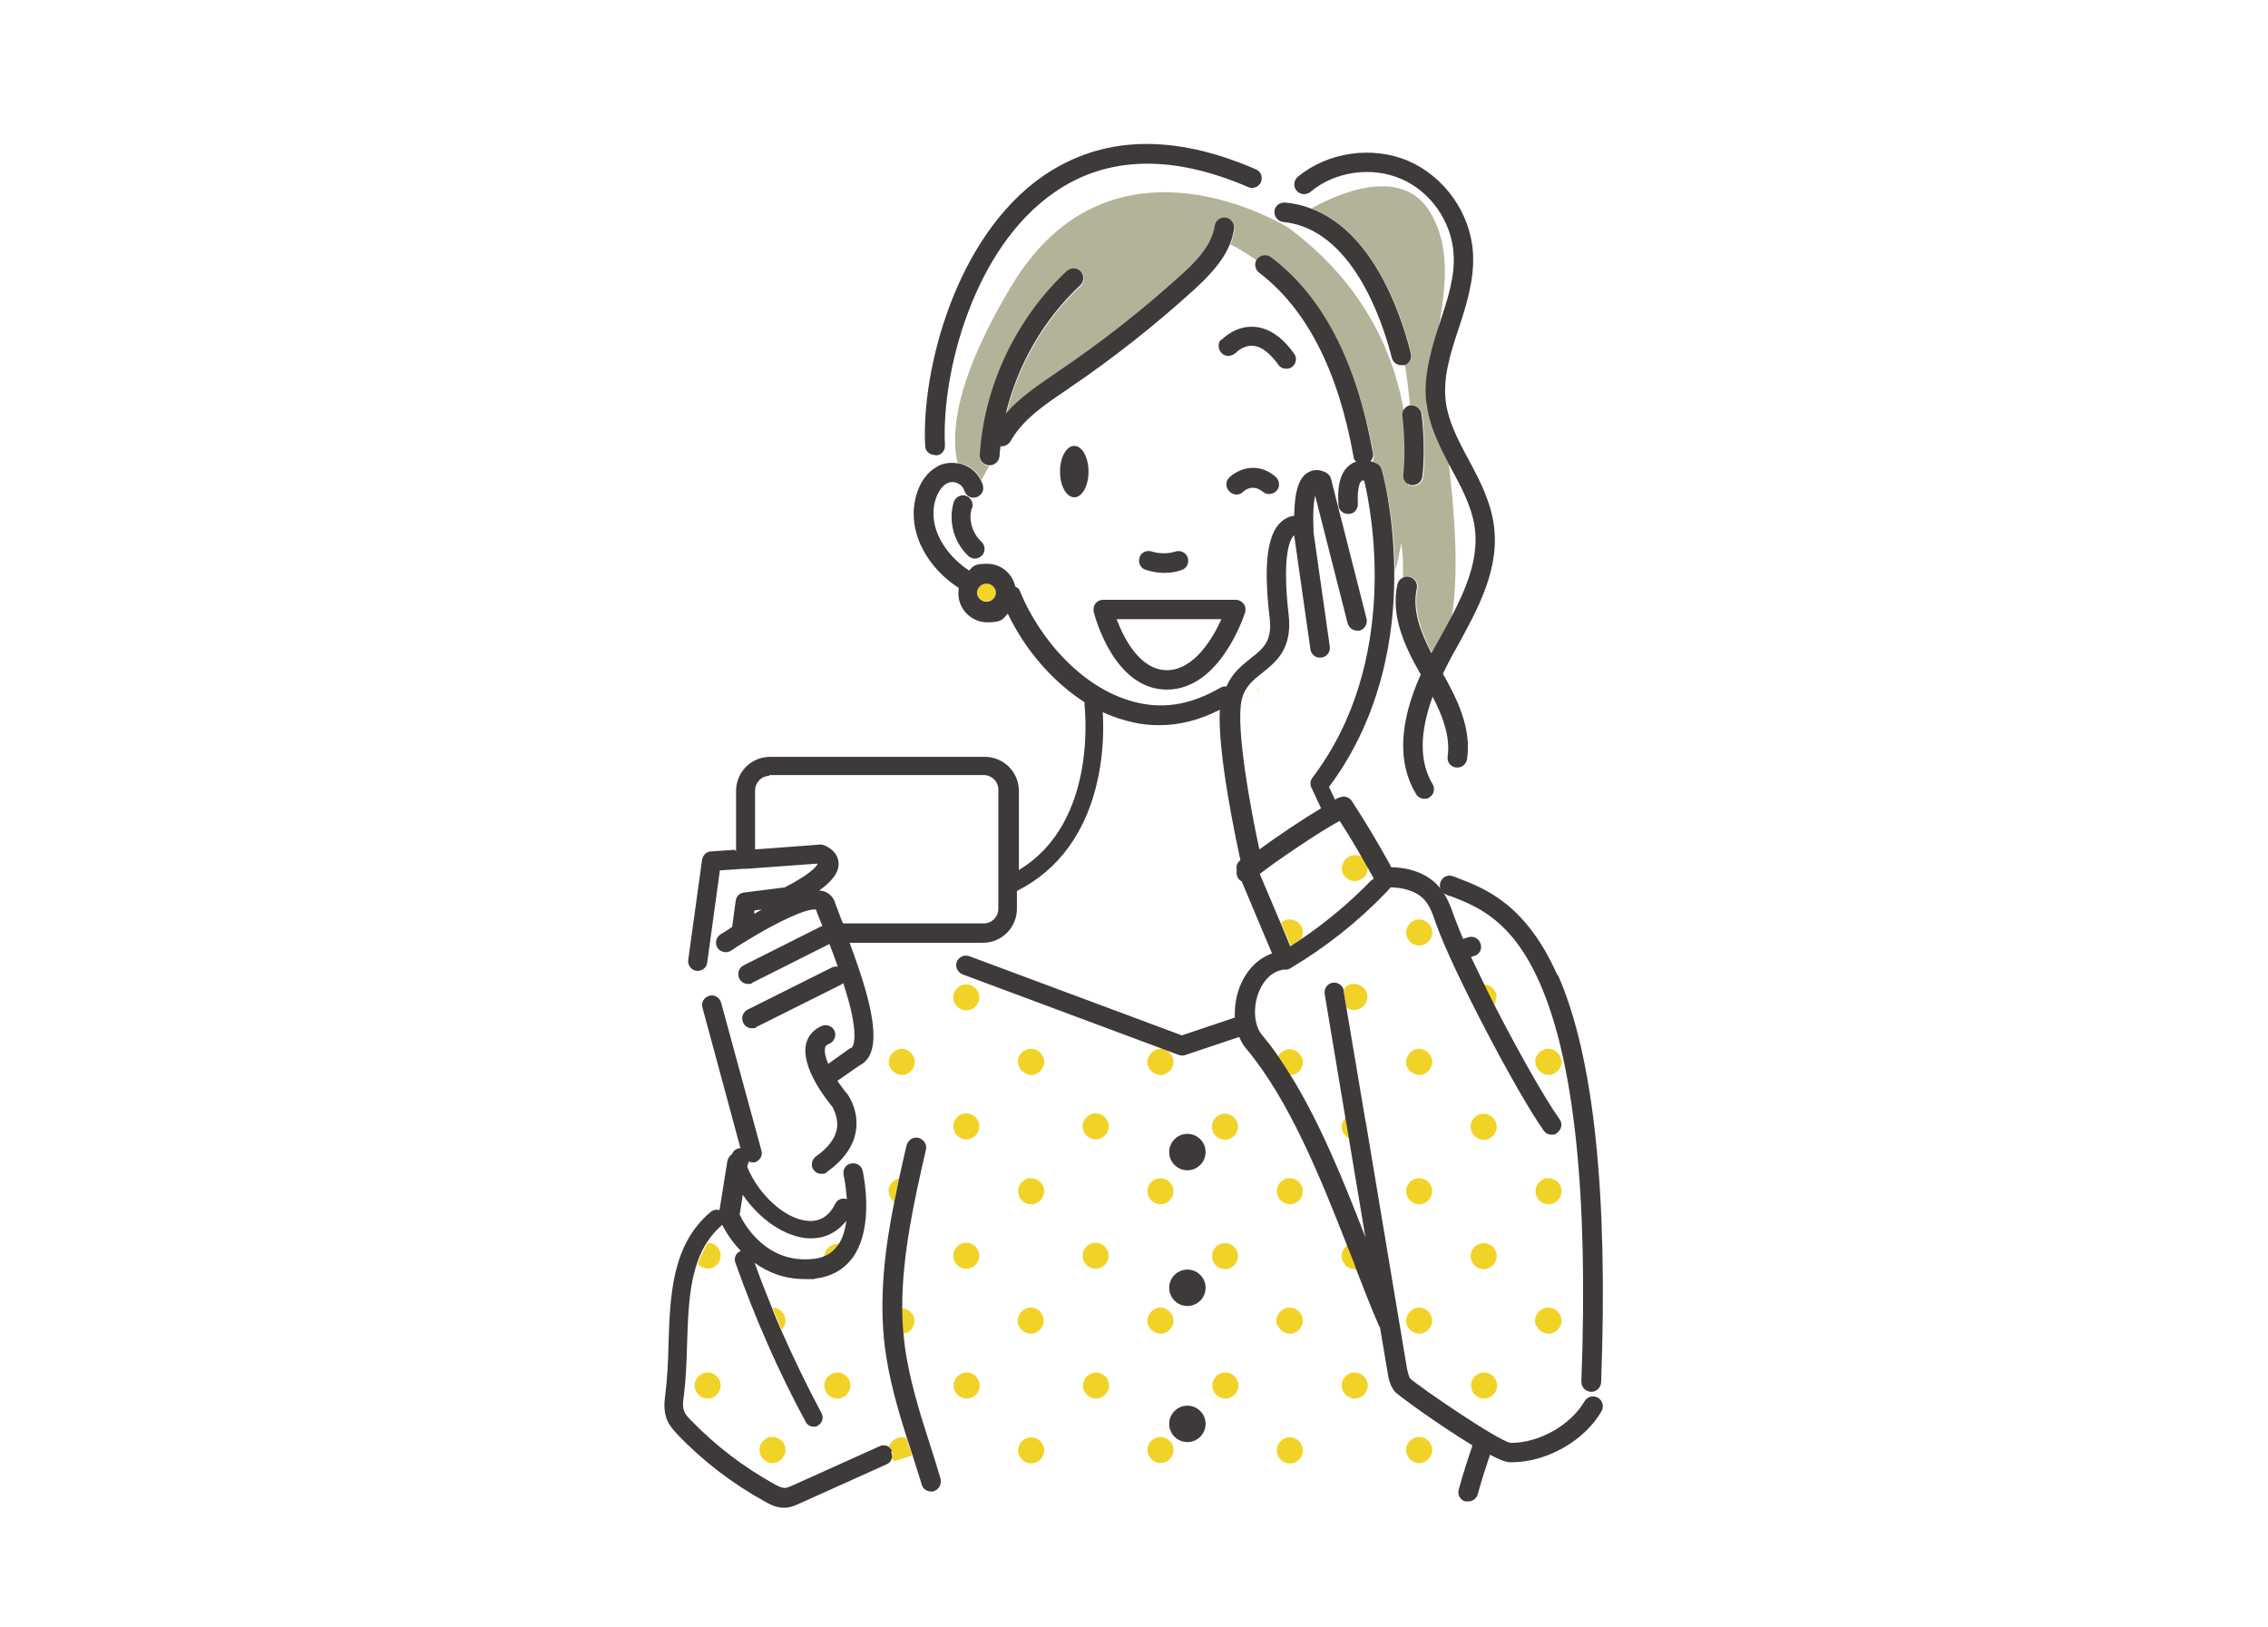 <?xml version="1.0" encoding="UTF-8"?>
<svg id="_レイヤー_2" xmlns="http://www.w3.org/2000/svg" version="1.1" viewBox="0 0 573.4 411.3">
  <!-- Generator: Adobe Illustrator 29.6.1, SVG Export Plug-In . SVG Version: 2.1.1 Build 9)  -->
  <defs>
    <style>
      .st0, .st1 {
        fill: none;
      }

      .st2 {
        fill: #f3d426;
      }

      .st1 {
        stroke: #f9f8cc;
        stroke-linecap: round;
        stroke-linejoin: round;
      }

      .st3 {
        fill: #3e3a39;
      }

      .st4 {
        fill: #fff;
      }

      .st5 {
        fill: #b3b399;
      }

      .st6 {
        fill: #f1d328;
      }
    </style>
  </defs>
  <g id="_レイヤー_4">
    <rect class="st4" y="0" width="573.4" height="411.3"/>
  </g>
  <g id="_レイヤー_3">
    <g>
      <path class="st0" d="M190.8,230.1v.8c.5-.4,1.2-.7,1.8-1.1l-1.8.2h0Z"/>
      <path class="st0" d="M205,313.1c-.2,0-.5,0-.8,0-5.9-.4-12.3-4.8-16.5-11l-.8,5c1.3,2.6,7,12.5,18.6,11.2,1-.1,2-.4,2.8-.7,0,0,0-.1,0-.2,0-1.8,1.5-3.3,3.3-3.3s.4,0,.5,0c1-1.6,1.5-3.6,1.8-5.7-2.2,3-5.3,4.6-9,4.6h0Z"/>
      <path class="st0" d="M345.7,218.9c0,.1,0,.3,0,.5,0,1.8-1.5,3.3-3.3,3.3s-3.3-1.5-3.3-3.3,1.5-3.3,3.3-3.3,1.5.3,2,.7c-1.8-3.2-3.7-6.3-5.7-9.4-4.5,2.4-15.9,10.1-20.2,13.4l5.3,12.5c.3-.2.6-.5.9-.6.4-.2.8-.3,1.3-.3,1.8,0,3.3,1.5,3.3,3.3s-.2,1.2-.5,1.7c6.5-4.4,12.5-9.4,18-15.1.2-.2.4-.4.5-.5,0-.2-.2-.4-.3-.5-.5-.8-.9-1.6-1.4-2.5h0Z"/>
      <path class="st0" d="M326.3,239.1c0,0,.2-.1.3-.2-.1,0-.2,0-.3,0h0c0,.1,0,.1,0,.1Z"/>
      <path class="st0" d="M190.8,214.5l16.1-1.2c.3,0,.6,0,.9,0,1.8.5,3.9,2,4.1,4.5.2,2.3-1.3,4.6-4.9,7.1.5,0,.9.1,1.3.2,1.3.5,2.3,1.4,2.7,2.8.3,1,1,2.7,1.8,4.8,0,.2.1.4.2.5h35.6c2,0,3.7-1.6,3.7-3.7v-30.1c0-2-1.6-3.7-3.7-3.7h-54.3c-2,0-3.7,1.6-3.7,3.7v14.9h0Z"/>
      <path class="st0" d="M372.8,133c-.8-5-3.2-9.5-5.8-14.4-.3-.6-.7-1.3-1-1.9,1.6,12.8,2.7,28.5.8,39.5,4-7.6,7.2-15.3,6-23.2Z"/>
      <path class="st0" d="M295.1,169.4c6.9,0,11.6-8.2,13.8-12.9h-26.5c1.7,4.6,5.8,12.9,12.8,12.9h0Z"/>
      <path class="st0" d="M301.8,73.4c-9.8,8.9-20.3,17.2-31.2,24.6l-1,.7c-5.4,3.7-11.1,7.5-14.1,12.9-.5.8-1.3,1.3-2.2,1.3s-.1,0-.2,0c0,.1-.2.3-.3.4,0,.8-.1,1.5-.2,2.3,0,1.3-1.2,2.3-2.5,2.3h-.1c-.9,1.6-1.6,2.9-2.2,4,.1.2.2.5.3.8.4,1.3-.4,2.7-1.7,3s-2.7-.4-3-1.7c-.3-1.2-1.2-1.7-1.8-1.9-.9-.4-2-.3-2.8.2-1.9,1.2-3.2,4.2-3.2,7.5,0,6,4.4,11.4,9,14.4,1.3-1,2.9-1.7,4.6-1.7,3.5,0,6.5,2.5,7.1,5.8.5.3.9.7,1.2,1.2,4.8,11.8,16,25.1,30.1,28.2,6.9,1.5,13.5.3,20.6-3.9.5-.3,1-.4,1.5-.3,1.5-3.4,4-5.4,6.1-7.1,3.2-2.5,5.5-4.3,4.8-10.2-1.6-14.3-.5-22.2,3.7-24.9.8-.5,1.7-.8,2.5-.9,0-6.3,1.3-9.8,3.7-11.1,1.7-.9,3.6-.4,4.7.4.4.3.8.8.9,1.3l9,35.4c.3,1.3-.5,2.7-1.8,3-.2,0-.4,0-.6,0-1.1,0-2.1-.7-2.4-1.9l-8.2-32.2c-.3,1.6-.6,4.3-.4,9.1v.2l4.1,28.8c.2,1.4-.7,2.6-2.1,2.8-1.4.2-2.6-.7-2.8-2.1l-4.1-28.8c-.6.5-3.3,3.5-1.4,20.1,1,8.6-3.3,12-6.7,14.7-2.4,1.9-4.5,3.5-5.2,6.9-1.5,7,2.3,27.6,4.5,37.7,4.5-3.3,10.9-7.6,15.6-10.4l-2-4.3c0-.2-.1-.4-.2-.5-.6-.9-.6-2,0-2.9,22.4-29.5,14.8-67.7,13.1-75.1-.2,0-.4,0-.6,0-.5.3-1.2,1.9-1,5.8,0,1.4-1,2.5-2.3,2.6-1.4,0-2.5-.9-2.6-2.3-.3-5.3.7-8.7,3.2-10.3.4-.3.9-.5,1.3-.6-.3-.3-.6-.8-.7-1.3-3.9-21.8-11.9-37.4-23.9-46.5-1.1-.8-1.3-2.3-.5-3.4-3-2.1-5.4-3.5-6.9-4.2-1.9,4.7-5.6,8.4-9.2,11.7h0ZM248.3,140.4c-.5.5-1.2.8-1.8.8s-1.2-.2-1.6-.6c-3.7-3.4-5.2-8.8-3.8-13.6.4-1.3,1.8-2,3.1-1.7,1.3.4,2,1.8,1.6,3.1-.9,2.9.1,6.4,2.4,8.5,1,.9,1.1,2.5.2,3.5h0ZM318.1,174.3h0,0ZM288.1,140.9c.4-1.3,1.8-2,3.1-1.5,1.9.7,4.1.7,6,0,1.3-.4,2.7.3,3.1,1.6.4,1.3-.3,2.7-1.6,3.1-1.4.4-2.9.7-4.4.7s-3.2-.3-4.7-.8c-1.3-.4-2-1.8-1.5-3.1h0ZM271.6,125.8c-2,0-3.6-2.9-3.6-6.5s1.6-6.5,3.6-6.5,3.6,2.9,3.6,6.5-1.6,6.5-3.6,6.5ZM314.9,154.8c-.3.8-6.4,19.5-19.8,19.5s-18.3-18.9-18.5-19.7c-.2-.7,0-1.5.5-2.1.5-.6,1.2-.9,1.9-.9h33.6c.8,0,1.5.4,2,1,.5.6.6,1.4.4,2.2h0ZM322.7,124c-.9,1-2.4,1.2-3.5.3-2.5-2.1-4.5-.6-5,0-.5.5-1.1.7-1.7.7s-1.3-.3-1.8-.8c-.9-1-.9-2.6,0-3.5,1.9-1.8,6.7-4.2,11.6-.1,1,.9,1.2,2.4.3,3.5h0ZM327.2,89.2c.8,1.1.5,2.7-.6,3.4-.4.3-.9.4-1.4.4-.8,0-1.5-.4-2-1-1.5-2.1-3.8-4.6-6.4-4.8-2.5-.2-4.4,1.8-4.4,1.8-.9,1-2.5,1.1-3.5.1-1-.9-1.1-2.5-.2-3.5.1-.2,3.4-3.7,8.3-3.4,3.7.2,7.1,2.5,10.2,6.8h0Z"/>
      <path class="st0" d="M355.8,123c0-.2,0-.4.1-.6,0,0,0,0-.1,0,0,.2,0,.5,0,.7h0Z"/>
      <line class="st1" x1="318.1" y1="174.3" x2="318.1" y2="174.3"/>
      <path class="st3" d="M271.6,112.7c-2,0-3.6,2.9-3.6,6.5s1.6,6.5,3.6,6.5,3.6-2.9,3.6-6.5-1.6-6.5-3.6-6.5Z"/>
      <path class="st5" d="M252.9,113.2c0-.1.2-.3.3-.4,0,0-.1,0-.2,0,0,.1,0,.3,0,.4Z"/>
      <path class="st5" d="M247.9,121.8c.6-1.1,1.3-2.5,2.2-4h0c-1.4,0-2.4-1.3-2.3-2.6,1.2-17.5,9.2-34.5,22-46.5,1-.9,2.5-.9,3.5.1.9,1,.9,2.6-.1,3.5-9.3,8.7-15.8,20.1-18.8,32.4,3.5-4.1,8-7.1,12.5-10.1l1-.7c10.7-7.3,21-15.4,30.7-24.1,3.8-3.5,8-7.6,8.6-12.5.2-1.3,1.4-2.3,2.8-2.1,1.4.2,2.3,1.4,2.1,2.8-.2,1.3-.5,2.6-1,3.8,1.5.7,3.9,2.1,6.9,4.2,0,0,0,0,0,0,.8-1.1,2.4-1.3,3.5-.5,13,9.8,21.7,26.5,25.8,49.5.1.8-.1,1.6-.6,2.1.9.2,1.5.5,1.6.6.6.3,1,.9,1.2,1.5.1.4,3,10.7,3.2,25.2.6-2.1,1.1-4.5,1.6-7.2.2,2,.5,3.9.4,7.7,0,.4,0,.8,0,1.2.5-.3,1.1-.4,1.8-.3,1.3.3,2.2,1.6,1.9,2.9-1.2,5.4.9,11,3.7,16.4,0-.2.2-.4.3-.5.5-1,1.1-1.9,1.6-2.9,1-1.8,2-3.7,3-5.5,1.9-11,.8-26.7-.8-39.5-2.4-4.6-4.7-9.4-5.3-14.7-.8-6.2.9-12.2,2.7-18,1.5-9.8,3.7-20.7-2-30.3-7.4-12.5-24.7-4-30.1-1,15.1,5.7,22.3,24.8,25.3,36.6.3,1.2-.4,2.5-1.6,2.9.6,3.7,1,7.3,1.3,10.5.1,0,.3,0,.4,0,1.4-.2,2.6.8,2.7,2.2.6,5.9.7,11.4.2,15.7-.1,1.2-1.2,2.2-2.4,2.2s-.2,0-.3,0c-.3,0-.7-.2-.9-.3,0,.2,0,.4-.1.6,0-.2,0-.5,0-.7-.8-.5-1.2-1.4-1.1-2.3.5-3.9.4-9-.2-14.6,0-.4,0-.8.2-1.2-2.7-15.9-10.7-32.9-29.2-46.7,0,0-44.5-28-70.1,14.7-14.2,23.7-15.4,37.3-13.6,44.7.6,0,1.1.2,1.7.4,2.1.8,3.7,2.4,4.5,4.4h0Z"/>
      <path class="st2" d="M249.4,147.4c-1.3,0-2.4,1.1-2.4,2.3s1.1,2.3,2.4,2.3,2.4-1.1,2.4-2.3-1.1-2.3-2.4-2.3Z"/>
      <circle class="st3" cx="300.2" cy="291.2" r="4.6"/>
      <circle class="st3" cx="300.2" cy="325.5" r="4.6"/>
      <circle class="st3" cx="300.2" cy="359.9" r="4.6"/>
      <path class="st6" d="M394.8,301.1c0-1.8-1.5-3.3-3.3-3.3s-.9,0-1.3.3c-1.2.5-2,1.7-2,3s.8,2.5,2,3c.4.2.8.3,1.3.3,1.8,0,3.3-1.5,3.3-3.3h0Z"/>
      <path class="st6" d="M388.2,268.4c0,.5,0,.9.3,1.3.3.8,1,1.4,1.7,1.7.4.2.8.3,1.3.3s.9,0,1.3-.3c.8-.3,1.4-1,1.7-1.7.2-.4.3-.8.3-1.3,0-.9-.4-1.7-1-2.3s-.3-.3-.5-.4c-.5-.4-1.1-.6-1.8-.6s-.9,0-1.3.3c-.2,0-.4.2-.6.3-.2.1-.3.2-.5.4-.6.6-1,1.4-1,2.3Z"/>
      <path class="st6" d="M362.1,235.7c0-1.8-1.5-3.3-3.3-3.3s-3.3,1.5-3.3,3.3,1.5,3.3,3.3,3.3,3.3-1.5,3.3-3.3Z"/>
      <path class="st6" d="M378.4,252.1c0-1.8-1.5-3.3-3.3-3.3h-.1c.9,1.7,1.7,3.5,2.6,5.3.4-.6.7-1.2.7-2h0Z"/>
      <path class="st6" d="M340.5,254.7c.5.4,1.2.6,1.9.6,1.8,0,3.3-1.5,3.3-3.3s-1.5-3.3-3.3-3.3-2.1.6-2.7,1.4c0,0,0,.2,0,.3l.7,4.2h0Z"/>
      <path class="st6" d="M339.2,219.4c0,1.8,1.5,3.3,3.3,3.3s3.3-1.5,3.3-3.3,0-.3,0-.5c-.4-.7-.8-1.4-1.2-2.1-.6-.4-1.3-.7-2-.7-1.8,0-3.3,1.5-3.3,3.3h0Z"/>
      <path class="st6" d="M326.1,232.4c-.5,0-.9,0-1.3.3-.4.1-.7.4-.9.6l2.4,5.6c.1,0,.2,0,.3,0,.8-.5,1.5-1,2.3-1.5.3-.5.5-1.1.5-1.7,0-1.8-1.5-3.3-3.3-3.3h0Z"/>
      <path class="st6" d="M362.1,301.1c0-1.8-1.5-3.3-3.3-3.3s-3.3,1.5-3.3,3.3,1.5,3.3,3.3,3.3,3.3-1.5,3.3-3.3Z"/>
      <path class="st6" d="M375.1,314.2c-1.8,0-3.3,1.5-3.3,3.3s1.5,3.3,3.3,3.3,3.3-1.5,3.3-3.3-1.5-3.3-3.3-3.3Z"/>
      <path class="st6" d="M340.7,314.7c-.9.6-1.5,1.6-1.5,2.8,0,1.8,1.5,3.3,3.3,3.3s.4,0,.6,0c-.4-1-.8-2-1.1-3-.4-1-.8-2-1.2-3h0Z"/>
      <path class="st6" d="M375.1,281.5c-1.8,0-3.3,1.5-3.3,3.3s1.5,3.3,3.3,3.3,3.3-1.5,3.3-3.3-1.5-3.3-3.3-3.3Z"/>
      <path class="st6" d="M339.2,284.8c0,1.3.8,2.4,1.9,3l-.9-5.3c-.6.6-1,1.4-1,2.3h0Z"/>
      <path class="st6" d="M345.7,284.8c0-.6-.2-1.1-.4-1.6l.4,2.2c0-.2,0-.4,0-.6Z"/>
      <path class="st6" d="M329.4,301.1c0-1.8-1.5-3.3-3.3-3.3s-.9,0-1.3.3c-1.2.5-2,1.7-2,3s.8,2.5,2,3c.4.2.8.3,1.3.3,1.8,0,3.3-1.5,3.3-3.3h0Z"/>
      <path class="st6" d="M355.8,269.7c.3.8,1,1.4,1.7,1.7.4.2.8.3,1.3.3s.9,0,1.3-.3c.8-.3,1.4-1,1.7-1.7.2-.4.3-.8.3-1.3,0-.9-.4-1.7-1-2.3s-.3-.3-.5-.4c-.5-.4-1.1-.6-1.8-.6s-1.3.2-1.8.6c-.2.1-.3.2-.5.4-.6.6-1,1.4-1,2.3s0,.9.3,1.3Z"/>
      <path class="st6" d="M362.1,366.5c0-1.8-1.5-3.3-3.3-3.3s-3.3,1.5-3.3,3.3,1.5,3.3,3.3,3.3,3.3-1.5,3.3-3.3Z"/>
      <path class="st6" d="M371.9,350.2c0,1.8,1.5,3.3,3.3,3.3s3.3-1.5,3.3-3.3-1.5-3.3-3.3-3.3-3.3,1.5-3.3,3.3Z"/>
      <path class="st6" d="M339.2,350.2c0,1.8,1.5,3.3,3.3,3.3s3.3-1.5,3.3-3.3-1.5-3.3-3.3-3.3-3.3,1.5-3.3,3.3Z"/>
      <path class="st6" d="M326.1,363.3c-.5,0-.9,0-1.3.3-1.2.5-2,1.7-2,3s.8,2.5,2,3c.4.2.8.3,1.3.3,1.8,0,3.3-1.5,3.3-3.3s-1.5-3.3-3.3-3.3h0Z"/>
      <path class="st6" d="M357.5,336.8c.4.2.8.3,1.3.3s.9,0,1.3-.3c.8-.3,1.4-1,1.7-1.7.2-.4.3-.8.3-1.3,0-.9-.4-1.7-1-2.3s-.3-.3-.5-.4c-.5-.4-1.1-.6-1.8-.6s-1.3.2-1.8.6c-.2.1-.3.2-.5.4-.6.6-1,1.4-1,2.3s0,.9.3,1.3c.3.8,1,1.4,1.7,1.7Z"/>
      <path class="st6" d="M388.5,335.1c.3.8,1,1.4,1.7,1.7.4.2.8.3,1.3.3s.9,0,1.3-.3c.8-.3,1.4-1,1.7-1.7.2-.4.3-.8.3-1.3,0-.9-.4-1.7-1-2.3s-.3-.3-.5-.4c-.5-.4-1.1-.6-1.8-.6s-.9,0-1.3.3c-.2,0-.4.2-.6.3-.2.1-.3.2-.5.4-.6.6-1,1.4-1,2.3s0,.9.3,1.3Z"/>
      <path class="st6" d="M290.1,268.4c0,.5,0,.9.3,1.3.3.8,1,1.4,1.7,1.7.4.2.8.3,1.3.3s.9,0,1.3-.3c.8-.3,1.4-1,1.7-1.7.2-.4.3-.8.3-1.3,0-.9-.4-1.7-1-2.3s-.3-.3-.5-.4c-.5-.4-1.1-.6-1.8-.6s-1.3.2-1.8.6c-.2.1-.3.2-.5.4-.6.6-1,1.4-1,2.3Z"/>
      <path class="st6" d="M326.2,271.7c.4,0,.8,0,1.2-.2.8-.3,1.4-1,1.7-1.7.2-.4.3-.8.3-1.3,0-.9-.4-1.7-1-2.3s-.3-.3-.5-.4c-.5-.4-1.1-.6-1.8-.6s-.9,0-1.3.3c-.2,0-.4.2-.6.3-.2.1-.3.2-.5.4-.3.3-.5.6-.7,1,1,1.5,2.1,3,3,4.6h0Z"/>
      <path class="st6" d="M295.2,331.1c-.5-.4-1.1-.6-1.8-.6s-1.3.2-1.8.6c-.2.1-.3.2-.5.4-.6.6-1,1.4-1,2.3s0,.9.3,1.3c.3.8,1,1.4,1.7,1.7.4.2.8.3,1.3.3s.9,0,1.3-.3c.8-.3,1.4-1,1.7-1.7.2-.4.3-.8.3-1.3,0-.9-.4-1.7-1-2.3s-.3-.3-.5-.4Z"/>
      <path class="st6" d="M290.1,301.1c0,1.8,1.5,3.3,3.3,3.3s3.3-1.5,3.3-3.3-1.5-3.3-3.3-3.3-3.3,1.5-3.3,3.3Z"/>
      <path class="st6" d="M313,317.5c0-1.8-1.5-3.3-3.3-3.3s-3.3,1.5-3.3,3.3,1.5,3.3,3.3,3.3,3.3-1.5,3.3-3.3Z"/>
      <path class="st6" d="M277,320.7c1.8,0,3.3-1.5,3.3-3.3s-1.5-3.3-3.3-3.3-3.3,1.5-3.3,3.3,1.5,3.3,3.3,3.3Z"/>
      <path class="st6" d="M309.7,281.5c-1.8,0-3.3,1.5-3.3,3.3s1.5,3.3,3.3,3.3,3.3-1.5,3.3-3.3-1.5-3.3-3.3-3.3Z"/>
      <path class="st6" d="M277,288c1.8,0,3.3-1.5,3.3-3.3s-1.5-3.3-3.3-3.3-3.3,1.5-3.3,3.3,1.5,3.3,3.3,3.3Z"/>
      <path class="st6" d="M263,331.5c-.1-.1-.3-.3-.5-.4-.5-.4-1.1-.6-1.8-.6s-.9,0-1.3.3c-.2,0-.4.2-.6.3-.2.1-.3.2-.5.4-.6.6-1,1.4-1,2.3s0,.9.3,1.3c.3.8,1,1.4,1.7,1.7.4.2.8.3,1.3.3s.9,0,1.3-.3c.8-.3,1.4-1,1.7-1.7.2-.4.3-.8.3-1.3,0-.9-.4-1.7-1-2.3Z"/>
      <path class="st6" d="M264,301.1c0-1.8-1.5-3.3-3.3-3.3s-.9,0-1.3.3c-1.2.5-2,1.7-2,3s.8,2.5,2,3c.4.2.8.3,1.3.3,1.8,0,3.3-1.5,3.3-3.3h0Z"/>
      <path class="st6" d="M290.1,366.5c0,1.8,1.5,3.3,3.3,3.3s3.3-1.5,3.3-3.3-1.5-3.3-3.3-3.3-3.3,1.5-3.3,3.3Z"/>
      <path class="st6" d="M306.5,350.2c0,1.8,1.5,3.3,3.3,3.3s3.3-1.5,3.3-3.3-1.5-3.3-3.3-3.3-3.3,1.5-3.3,3.3Z"/>
      <path class="st6" d="M273.8,350.2c0,1.8,1.5,3.3,3.3,3.3s3.3-1.5,3.3-3.3-1.5-3.3-3.3-3.3-3.3,1.5-3.3,3.3Z"/>
      <path class="st6" d="M260.7,363.3c-.5,0-.9,0-1.3.3-1.2.5-2,1.7-2,3s.8,2.5,2,3c.4.2.8.3,1.3.3,1.8,0,3.3-1.5,3.3-3.3s-1.5-3.3-3.3-3.3h0Z"/>
      <path class="st6" d="M323.1,335.1c.3.8,1,1.4,1.7,1.7.4.2.8.3,1.3.3s.9,0,1.3-.3c.8-.3,1.4-1,1.7-1.7.2-.4.3-.8.3-1.3,0-.9-.4-1.7-1-2.3s-.3-.3-.5-.4c-.5-.4-1.1-.6-1.8-.6s-.9,0-1.3.3c-.2,0-.4.2-.6.3-.2.1-.3.2-.5.4-.6.6-1,1.4-1,2.3s0,.9.3,1.3Z"/>
      <path class="st6" d="M257.4,268.4c0,.5,0,.9.3,1.3.3.8,1,1.4,1.7,1.7.4.2.8.3,1.3.3s.9,0,1.3-.3c.8-.3,1.4-1,1.7-1.7.2-.4.3-.8.3-1.3,0-.9-.4-1.7-1-2.3s-.3-.3-.5-.4c-.5-.4-1.1-.6-1.8-.6s-.9,0-1.3.3c-.2,0-.4.2-.6.3-.2.1-.3.2-.5.4-.6.6-1,1.4-1,2.3Z"/>
      <path class="st6" d="M244.3,248.8c-1.8,0-3.3,1.5-3.3,3.3s1.5,3.3,3.3,3.3,3.3-1.5,3.3-3.3-1.5-3.3-3.3-3.3Z"/>
      <path class="st6" d="M224.7,301.1c0,1.1.6,2.1,1.4,2.7.4-2,.8-4,1.2-5.9-1.5.3-2.7,1.6-2.7,3.2h0Z"/>
      <path class="st6" d="M244.3,320.7c1.8,0,3.3-1.5,3.3-3.3s-1.5-3.3-3.3-3.3-3.3,1.5-3.3,3.3,1.5,3.3,3.3,3.3Z"/>
      <path class="st6" d="M208.4,317.5c0,0,0,.1,0,.2,1.4-.6,2.5-1.5,3.4-2.7.1-.2.3-.4.4-.6-.2,0-.4,0-.5,0-1.8,0-3.3,1.5-3.3,3.3h0Z"/>
      <path class="st6" d="M244.3,288c1.8,0,3.3-1.5,3.3-3.3s-1.5-3.3-3.3-3.3-3.3,1.5-3.3,3.3,1.5,3.3,3.3,3.3Z"/>
      <path class="st6" d="M197.6,336.1c.3-.3.5-.6.7-1,.2-.4.3-.8.3-1.3,0-.9-.4-1.7-1-2.3s-.3-.3-.5-.4c-.5-.4-1.1-.6-1.8-.6h0c.8,1.9,1.5,3.7,2.3,5.6h0Z"/>
      <path class="st6" d="M226.7,271.4c.4.2.8.3,1.3.3s.9,0,1.3-.3c.8-.3,1.4-1,1.7-1.7.2-.4.3-.8.3-1.3,0-.9-.4-1.7-1-2.3s-.3-.3-.5-.4c-.5-.4-1.1-.6-1.8-.6s-1.3.2-1.8.6c-.2.1-.3.2-.5.4-.6.6-1,1.4-1,2.3s0,.9.3,1.3c.3.8,1,1.4,1.7,1.7Z"/>
      <path class="st6" d="M229.3,363.6c-.4-.2-.9-.3-1.4-.3-1.5,0-2.8,1.1-3.2,2.5.3.2.5.5.7.9.3.6.2,1.4,0,1.9.2.3.5.5.8.7l4.4-1.4c-.1-.3-.2-.6-.3-.9-.4-1.1-.7-2.2-1.1-3.4h0Z"/>
      <path class="st6" d="M241.1,350.2c0,1.8,1.5,3.3,3.3,3.3s3.3-1.5,3.3-3.3-1.5-3.3-3.3-3.3-3.3,1.5-3.3,3.3Z"/>
      <path class="st6" d="M208.4,350.2c0,1.8,1.5,3.3,3.3,3.3s3.3-1.5,3.3-3.3-1.5-3.3-3.3-3.3-3.3,1.5-3.3,3.3Z"/>
      <path class="st6" d="M228.3,337.1c.3,0,.6-.1.9-.2.8-.3,1.4-1,1.7-1.7.2-.4.3-.8.3-1.3,0-.9-.4-1.7-1-2.3s-.3-.3-.5-.4c-.5-.3-1.1-.5-1.8-.5,0,2.2.1,4.3.3,6.5h0Z"/>
      <path class="st6" d="M178.9,320.7c1.8,0,3.3-1.5,3.3-3.3s-1.4-3.2-3.2-3.3c-.9,1.5-1.8,3.2-2.6,5.3.6.8,1.5,1.2,2.5,1.2Z"/>
      <path class="st6" d="M194,363.5c-1.2.5-2,1.7-2,3s.8,2.5,2,3c.4.2.8.3,1.3.3,1.8,0,3.3-1.5,3.3-3.3s-1.5-3.3-3.3-3.3-.9,0-1.3.3h0Z"/>
      <path class="st6" d="M175.6,350.2c0,1.8,1.5,3.3,3.3,3.3s3.3-1.5,3.3-3.3-1.5-3.3-3.3-3.3-3.3,1.5-3.3,3.3Z"/>
      <path class="st3" d="M236.5,115.1h.1c1.4,0,2.4-1.2,2.3-2.6-.9-18,7.1-49.7,27.7-63.9,13.3-9.2,29.8-9.6,49-1.3,1.2.5,2.7,0,3.2-1.3.5-1.2,0-2.7-1.3-3.2-20.9-9.1-39-8.5-53.8,1.7-22.1,15.3-30.8,49.1-29.8,68.2,0,1.3,1.1,2.3,2.5,2.3h0Z"/>
      <path class="st3" d="M354.6,105.4c.6,5.5.6,10.7.2,14.6-.1,1,.3,1.8,1.1,2.3,0,0,0,0,.1,0,.3.2.6.3.9.3.1,0,.2,0,.3,0,1.2,0,2.3-.9,2.4-2.2.5-4.2.5-9.8-.2-15.7-.1-1.3-1.4-2.3-2.7-2.2-.1,0-.3,0-.4,0-.8.2-1.3.8-1.6,1.4-.1.4-.2.8-.2,1.2h0Z"/>
      <path class="st3" d="M356.7,89.3c-3-11.8-10.2-31-25.3-36.6-2-.8-4.2-1.3-6.5-1.5-1.4-.1-2.6.9-2.7,2.2s.9,2.6,2.2,2.7c17.3,1.7,25,24.6,27.5,34.4.3,1.1,1.3,1.8,2.4,1.8s.4,0,.6,0c0,0,.1,0,.2,0,1.2-.4,1.9-1.7,1.6-2.9h0Z"/>
      <path class="st3" d="M245.8,128.4c.4-1.3-.4-2.7-1.6-3.1s-2.7.3-3.1,1.7c-1.4,4.8.1,10.2,3.8,13.6.5.4,1.1.6,1.6.6s1.3-.3,1.8-.8c.9-1,.8-2.6-.2-3.5-2.3-2.1-3.3-5.6-2.4-8.5h0Z"/>
      <path class="st3" d="M289.6,144c1.5.5,3.1.8,4.7.8s3-.2,4.4-.7c1.3-.4,2-1.8,1.6-3.1-.4-1.3-1.8-2-3.1-1.6-1.9.6-4.1.6-6,0-1.3-.4-2.7.2-3.1,1.5-.4,1.3.2,2.7,1.5,3.1h0Z"/>
      <path class="st3" d="M252.7,115.5c0-.8.1-1.5.2-2.3,0-.1,0-.3,0-.4,0,0,.1,0,.2,0,0,0,.1,0,.2,0,.9,0,1.7-.5,2.2-1.3,3-5.4,8.6-9.2,14.1-12.9l1-.7c10.9-7.4,21.4-15.7,31.2-24.6,3.5-3.2,7.3-7,9.2-11.7.5-1.2.8-2.5,1-3.8s-.8-2.6-2.1-2.8c-1.4-.2-2.6.8-2.8,2.1-.7,4.9-4.8,9.1-8.6,12.5-9.6,8.7-19.9,16.8-30.7,24.1l-1,.7c-4.4,3-9,6.1-12.5,10.1,3-12.3,9.5-23.7,18.8-32.4,1-.9,1-2.5.1-3.5-.9-1-2.5-1-3.5-.1-12.8,12-20.9,29-22,46.5,0,1.4.9,2.5,2.3,2.6h.2c1.3,0,2.4-1,2.5-2.3h0Z"/>
      <path class="st3" d="M393.7,246.4c-7.9-17.8-18.2-21.8-25-24.4-.5-.2-.9-.4-1.3-.5-1.3-.5-2.7.1-3.2,1.4-.5,1.3.1,2.7,1.4,3.2.4.2.9.4,1.4.5,6.4,2.5,15.3,5.9,22.3,21.9,8.7,19.7,12.3,53.6,10.5,100.7,0,1.4,1,2.5,2.4,2.6h.1c1.3,0,2.4-1,2.5-2.4,1.8-47.9-1.9-82.5-10.9-102.9h0Z"/>
      <path class="st3" d="M310.8,120.7c-1,.9-1,2.5,0,3.5.5.5,1.1.8,1.8.8s1.2-.2,1.7-.7c.5-.5,2.5-2,5,0,1,.9,2.6.7,3.5-.3.9-1,.7-2.6-.3-3.5-4.8-4.1-9.7-1.7-11.6.1h0Z"/>
      <path class="st3" d="M360.7,102c.6,5.3,2.9,10.1,5.3,14.7.3.7.7,1.3,1,1.9,2.6,4.8,5,9.4,5.8,14.4,1.2,7.9-2,15.6-6,23.2-1,1.9-2,3.7-3,5.5-.5,1-1.1,1.9-1.6,2.9-.1.2-.2.4-.3.5-2.8-5.4-4.9-10.9-3.7-16.4.3-1.3-.6-2.6-1.9-2.9-.6-.1-1.2,0-1.8.3-.6.3-1,.9-1.2,1.6-1.8,8.1,2,16,5.9,22.8-5.5,12.2-5.9,22.4-1.2,30.2.5.8,1.3,1.2,2.1,1.2s.9-.1,1.2-.3c1.2-.7,1.6-2.2.9-3.4-3.4-5.6-3.3-13.1,0-22.1,2.5,4.8,4.5,10,3.8,15.1-.2,1.4.7,2.6,2.1,2.8.1,0,.2,0,.4,0,1.2,0,2.2-.9,2.4-2.1,1.2-7.9-2.6-15.4-6.1-21.6.5-1.1,1.1-2.2,1.7-3.4.5-.9,1-1.9,1.6-2.9,5.5-10,11.3-20.3,9.5-31.8-.9-5.8-3.6-11-6.3-16-2.7-5-5.2-9.8-5.8-14.9-.7-6,1.2-12,3.3-18.3,2-6.1,4-12.4,3.6-19.1-.6-9.9-7.1-19.2-16.3-23.2-9.1-3.9-20.4-2.3-28,4-1,.9-1.2,2.4-.3,3.5.9,1,2.4,1.2,3.5.3,6.2-5.2,15.5-6.5,22.9-3.3,7.5,3.2,12.8,10.8,13.3,19,.4,5.7-1.5,11.3-3.4,17.2-.3.8-.5,1.6-.8,2.4-1.8,5.8-3.4,11.8-2.7,18h0Z"/>
      <path class="st3" d="M308.7,85.8c-.9,1-.8,2.5.2,3.5s2.5.8,3.5-.1c0,0,1.9-2,4.4-1.8,2.6.2,4.9,2.7,6.4,4.8.5.7,1.2,1,2,1s1-.2,1.4-.4c1.1-.8,1.4-2.3.6-3.4-3.1-4.3-6.5-6.6-10.2-6.8-4.9-.3-8.1,3.3-8.3,3.4h0Z"/>
      <path class="st3" d="M225.5,366.7c-.2-.4-.4-.6-.7-.9-.6-.5-1.5-.6-2.3-.3l-22,9.9c-.7.3-1.5.7-2.1.7-.7,0-1.6-.4-2.5-.9-7.8-4.3-14.9-9.7-21.1-16.1-.8-.8-1.5-1.5-1.8-2.4-.5-1.1-.3-2.6-.1-3.9.5-4.1.7-8.6.8-12.9.4-12,.7-23.3,8.9-30.3,1,2,2.6,4.4,4.7,6.6-1.2.4-1.8,1.7-1.4,2.9,4.9,13.8,10.8,27.4,17.8,40.3.4.8,1.2,1.2,2,1.2s.7,0,1.1-.3c1.1-.6,1.5-2,.9-3.1-3.7-6.9-7.1-14-10.3-21.2-.8-1.9-1.6-3.7-2.3-5.6-1.5-3.7-3-7.5-4.3-11.2,3.3,2.4,7.5,4.1,12.6,4.1s1.7,0,2.6-.1c4.2-.5,7.4-2.3,9.7-5.5,5.5-7.9,2.5-21.2,2.4-21.8-.3-1.3-1.6-2.1-3-1.8s-2.1,1.6-1.8,3c.3,1.3.6,3.5.8,6-1.1-.4-2.3,0-2.9,1.1-1.5,3.1-3.8,4.6-6.8,4.4-5.7-.3-12.6-6.5-15.5-13.7l.4-1.3c.3.1.6.2.9.2s.4,0,.6,0c1.3-.4,2.1-1.7,1.7-3l-10.2-37.4c-.4-1.3-1.7-2.1-3-1.7s-2.1,1.7-1.7,3l9.6,35.5c-.9,0-1.8.6-2.1,1.5-.6.4-1,1-1.2,1.7l-2,12.5c-.7-.3-1.6-.1-2.2.4-9.9,8.3-10.3,21.2-10.7,33.8-.1,4.4-.3,8.5-.8,12.4-.3,2-.4,4.2.4,6.3.6,1.5,1.7,2.7,2.7,3.8,6.5,6.8,14,12.5,22.2,17,1.4.8,2.9,1.5,4.7,1.5h.1c1.5,0,2.8-.6,3.9-1.1l22-9.9c.5-.2.9-.6,1.1-1.1.3-.6.3-1.3,0-1.9h0ZM214,308.5c-.3,2.1-.8,4.1-1.8,5.7-.1.2-.3.4-.4.6-.9,1.2-2,2.2-3.4,2.7-.8.4-1.8.6-2.8.7-11.7,1.3-17.4-8.6-18.6-11.2l.8-5c4.2,6.2,10.6,10.6,16.5,11,.2,0,.5,0,.8,0,3.6,0,6.7-1.6,9-4.6h0Z"/>
      <path class="st3" d="M233,375.2c.3,1.1,1.3,1.8,2.4,1.8s.5,0,.7-.1c1.3-.4,2-1.8,1.7-3.1-.8-2.8-1.7-5.6-2.6-8.4-2.7-8.4-5.4-17-6.5-25.6-.1-.9-.2-1.8-.3-2.8-.2-2.2-.3-4.3-.3-6.5,0-13.4,3-26.9,6-39.9.3-1.3-.5-2.6-1.9-3-1.3-.3-2.6.5-3,1.9-.6,2.7-1.3,5.5-1.9,8.4-.4,2-.8,3.9-1.2,5.9-2.4,11.8-3.9,24.3-2.4,36.6,1,7.9,3.2,15.6,5.6,23.1.4,1.1.7,2.2,1.1,3.4.1.3.2.6.3.9.8,2.4,1.5,4.9,2.3,7.3h0Z"/>
      <path class="st3" d="M185.8,214.8l-6,.4c-1.2,0-2.1,1-2.3,2.1l-3.5,25.3c-.2,1.4.8,2.6,2.1,2.8.1,0,.2,0,.3,0,1.2,0,2.3-.9,2.4-2.1l3.2-23.3,5.9-.4c0,0,.1,0,.2,0,.2,0,.4,0,.6,0l17.8-1.3c0,0,.2,0,.2.1-.3.6-1.7,2.5-8.3,5.9l-10.3,1.3c-1.1.1-2,1-2.1,2.1l-.9,6.6c-1.2.8-2.3,1.5-3,1.9-1.1.8-1.4,2.3-.7,3.4.8,1.1,2.3,1.4,3.4.7,1.2-.8,2.4-1.6,3.6-2.3.2,0,.3-.2.5-.3,7.8-4.8,15.2-8.2,17.4-7.8.3,1,.9,2.4,1.6,4.1l-19.9,10c-1.2.6-1.7,2.1-1.1,3.3.4.9,1.3,1.4,2.2,1.4s.8,0,1.1-.3l19.5-9.8c.7,1.8,1.4,3.7,2.1,5.7-.5,0-.9,0-1.4.2l-21.4,10.7c-1.2.6-1.7,2.1-1.1,3.3.4.9,1.3,1.4,2.2,1.4s.8,0,1.1-.3l21.4-10.7c.2-.1.4-.3.6-.4.6,1.8,1.1,3.7,1.6,5.4,2,7.9,1.1,10.6.4,11-.2,0-.3.1-.5.2l-5.3,3.8c-.7-1.6-1-3-.8-4,0-.4.3-.8,1.1-1.1,1.2-.5,1.8-2,1.3-3.2s-2-1.8-3.2-1.3c-2.1.9-3.5,2.5-4,4.5-1.4,5.9,5.1,14.1,6.6,15.9.2.4,1.6,2.7,1.2,5.5-.4,2.5-2.2,4.9-5.3,7.1-1.1.8-1.4,2.3-.6,3.4.5.7,1.2,1,2,1s1-.1,1.4-.5c4.2-3,6.7-6.5,7.3-10.4.8-5.2-2-9-2.1-9.2,0,0,0,0-.1-.1-.8-.9-1.6-2.1-2.5-3.3l5.6-3.9c6.6-3.2,2.9-16.5-2.5-31h33.7c4.8,0,8.6-3.9,8.6-8.6v-4.5c10.6-5.3,17.7-15.1,20.5-28.5,1.5-7,1.4-13.3,1.2-16.7,2.5,1.2,5.1,2,7.7,2.6,2.2.5,4.4.7,6.6.7,5.1,0,10.2-1.3,15.3-3.9-.6,10.9,4,32.4,5.2,38-.8.6-1.2,1.6-.9,2.6-.2.9,0,1.8.8,2.5.1.1.2.2.4.2l7.7,18.3c-3.4,1.2-6.2,3.9-7.9,7.8-1.2,2.7-1.6,5.7-1.5,8.4l-13.4,4.5-53.7-20c-1.3-.5-2.7.2-3.2,1.4s.2,2.7,1.5,3.2l54.5,20.3c.3.1.6.2.9.2s.5,0,.8-.1l13.7-4.6c.5,1.1,1,2.1,1.8,3,10.8,12.9,18.6,32.2,25.5,49.8.4,1,.8,2,1.2,3,.4,1,.8,2,1.1,3,1.9,4.9,3.7,9.5,5.6,13.9.1.2.2.5.4.7l1.9,11.3c.2,1.4.6,3.4,1.8,4.9.6.8,11.2,8.5,19.6,13.6v.3c-1.2,3.5-2.4,7.2-3.4,10.9-.4,1.3.4,2.7,1.7,3,.2,0,.5,0,.7,0,1.1,0,2.1-.7,2.4-1.8.9-3.3,2-6.7,3.1-10,2.2,1.2,4.1,1.9,5.1,1.9h.4c8.8,0,18.4-5.4,22.7-12.9.7-1.2.3-2.7-.9-3.4s-2.7-.3-3.4.9c-3.5,6-11.4,10.5-18.5,10.5h-.2c-3.3-.6-23-14.1-25.4-16.3-.4-.6-.6-1.7-.8-2.6l-10.1-60.4-.4-2.2-4.8-28.5-.7-4.2c0,0,0-.2,0-.3-.3-1.2-1.5-2-2.8-1.8-1.3.2-2.2,1.5-2,2.8l5.2,31.1.9,5.3,4.2,25.1c-5.4-13.9-11.4-28.9-19.1-41.2-1-1.6-2-3.1-3-4.6-1.3-1.9-2.7-3.7-4.1-5.4-2-2.4-2.3-7.2-.6-11.1.8-1.8,2.5-4.7,6-5.3.2,0,.4,0,.6,0,.4,0,.9-.1,1.3-.4,8.9-5.3,17-11.7,24.2-19.2.3-.3.7-.7,1-1.2,2.5,0,6.2.6,8.5,3,1.5,1.6,2.3,3.9,3.1,6.3l.2.5c3.9,11,20.1,42,27,51.7.5.7,1.2,1,2,1s1-.1,1.4-.5c1.1-.8,1.4-2.3.6-3.4-3.8-5.3-10.7-17.6-16.6-29.1-.9-1.8-1.8-3.6-2.6-5.3-1.1-2.3-2.2-4.5-3.2-6.6l.9-.3c1.3-.4,2-1.8,1.5-3.1-.4-1.3-1.8-2-3.1-1.6l-1.3.4c-.8-1.9-1.5-3.6-2-5l-.2-.5c-.9-2.6-2-5.7-4.2-8-2.7-2.9-6.8-4.5-11.8-4.6-.1-.2-.2-.5-.3-.7-3-5.4-6.2-10.8-9.6-16-.6-.9-1.6-1.3-2.6-1.1-.4.1-1,.3-1.7.7l-1.5-3.2c13.5-18,16.5-38.8,16.5-53.1,0-.7,0-1.3,0-1.9-.2-14.5-3-24.8-3.2-25.2-.2-.6-.6-1.2-1.2-1.5-.1,0-.8-.4-1.6-.6.5-.6.8-1.3.6-2.1-4.1-23-12.7-39.7-25.8-49.5-1.1-.8-2.6-.6-3.5.5,0,0,0,0,0,0-.8,1.1-.5,2.6.5,3.4,12,9.1,20,24.7,23.9,46.5,0,.5.3,1,.7,1.3-.4.1-.9.3-1.3.6-2.5,1.6-3.6,5-3.2,10.3,0,1.4,1.3,2.4,2.6,2.3,1.4,0,2.4-1.3,2.3-2.6-.2-3.9.5-5.5,1-5.8.1,0,.4-.1.6,0,1.8,7.4,9.3,45.6-13.1,75.1-.7.9-.6,2.1,0,2.9,0,.2,0,.4.2.5l2,4.3c-4.7,2.8-11.1,7.1-15.6,10.4-2.2-10.1-6-30.7-4.5-37.7.8-3.4,2.8-5,5.2-6.9,3.4-2.7,7.7-6,6.7-14.7-1.9-16.6.8-19.6,1.4-20.1l4.1,28.8c.2,1.4,1.4,2.3,2.8,2.1s2.3-1.4,2.1-2.8l-4.1-28.8c0,0,0-.1,0-.2-.2-4.8,0-7.5.4-9.1l8.2,32.2c.3,1.1,1.3,1.9,2.4,1.9s.4,0,.6,0c1.3-.3,2.1-1.7,1.8-3l-9-35.4c-.1-.5-.5-1-.9-1.3-1.1-.8-3-1.3-4.7-.4-2.5,1.3-3.6,4.8-3.7,11.1-.8,0-1.6.3-2.5.9-4.2,2.7-5.4,10.6-3.7,24.9.7,5.9-1.6,7.7-4.8,10.2-2.1,1.7-4.7,3.7-6.1,7.1-.5,0-1,0-1.5.3-7.1,4.1-13.7,5.4-20.6,3.9-14.1-3-25.3-16.4-30.1-28.2-.2-.6-.6-1-1.2-1.2-.7-3.3-3.6-5.8-7.1-5.8s-3.4.6-4.6,1.7c-4.6-3-9-8.4-9-14.4,0-3.3,1.3-6.3,3.2-7.5.8-.5,1.9-.6,2.8-.2.5.2,1.4.7,1.8,1.9.4,1.3,1.7,2.1,3,1.7s2.1-1.7,1.7-3c0-.3-.2-.5-.3-.8-.8-2-2.4-3.6-4.5-4.4-.5-.2-1.1-.4-1.7-.4-1.9-.3-3.9,0-5.5,1.1-4,2.5-5.5,7.7-5.5,11.7,0,7,4.4,14.2,11.4,18.7,0,.4-.1.9-.1,1.4,0,4,3.3,7.3,7.3,7.3s3.9-.9,5.2-2.2c4.5,9.4,11.5,17.3,19.4,22.4,0,.3,0,.5,0,.8,0,.3,3.6,29.5-16.6,41.6v-20c0-4.8-3.9-8.6-8.6-8.6h-54.3c-4.8,0-8.6,3.9-8.6,8.6v15.3h0ZM346.8,222.4c-5.4,5.6-11.5,10.7-18,15.1-.8.5-1.5,1-2.3,1.5,0,0-.2.1-.3.2h0c0-.1-2.4-5.8-2.4-5.8l-5.3-12.5c4.2-3.3,15.6-11,20.2-13.4,2,3.1,3.9,6.2,5.7,9.4.4.7.8,1.4,1.2,2.1.5.8.9,1.6,1.4,2.5,0,.1.2.3.3.5,0,.1-.2.3-.5.5h0ZM249.4,152.1c-1.3,0-2.4-1.1-2.4-2.3s1.1-2.3,2.4-2.3,2.4,1.1,2.4,2.3-1.1,2.3-2.4,2.3ZM190.8,230.1l1.8-.2c-.7.4-1.3.7-1.9,1.1v-.8q.1,0,.1,0ZM194.4,195.9h54.3c2,0,3.7,1.6,3.7,3.7v30.1c0,2-1.6,3.7-3.7,3.7h-35.6c0-.2-.1-.4-.2-.5-.8-2.1-1.5-3.9-1.8-4.8-.4-1.3-1.4-2.3-2.7-2.8-.4-.1-.8-.2-1.3-.2,3.5-2.5,5.1-4.8,4.9-7.1-.2-2.5-2.4-4-4.1-4.5-.3,0-.6-.1-.9,0l-16.1,1.2v-14.9c0-2,1.6-3.7,3.7-3.7h0Z"/>
      <path class="st3" d="M312.5,151.6h-33.6c-.8,0-1.5.4-1.9.9-.5.6-.6,1.4-.5,2.1.2.8,5,19.7,18.5,19.7s19.5-18.7,19.8-19.5c.2-.8.1-1.6-.4-2.2-.5-.6-1.2-1-2-1h0ZM295.1,169.4c-7,0-11-8.2-12.8-12.9h26.5c-2.1,4.7-6.9,12.9-13.8,12.9h0Z"/>
    </g>
  </g>
</svg>